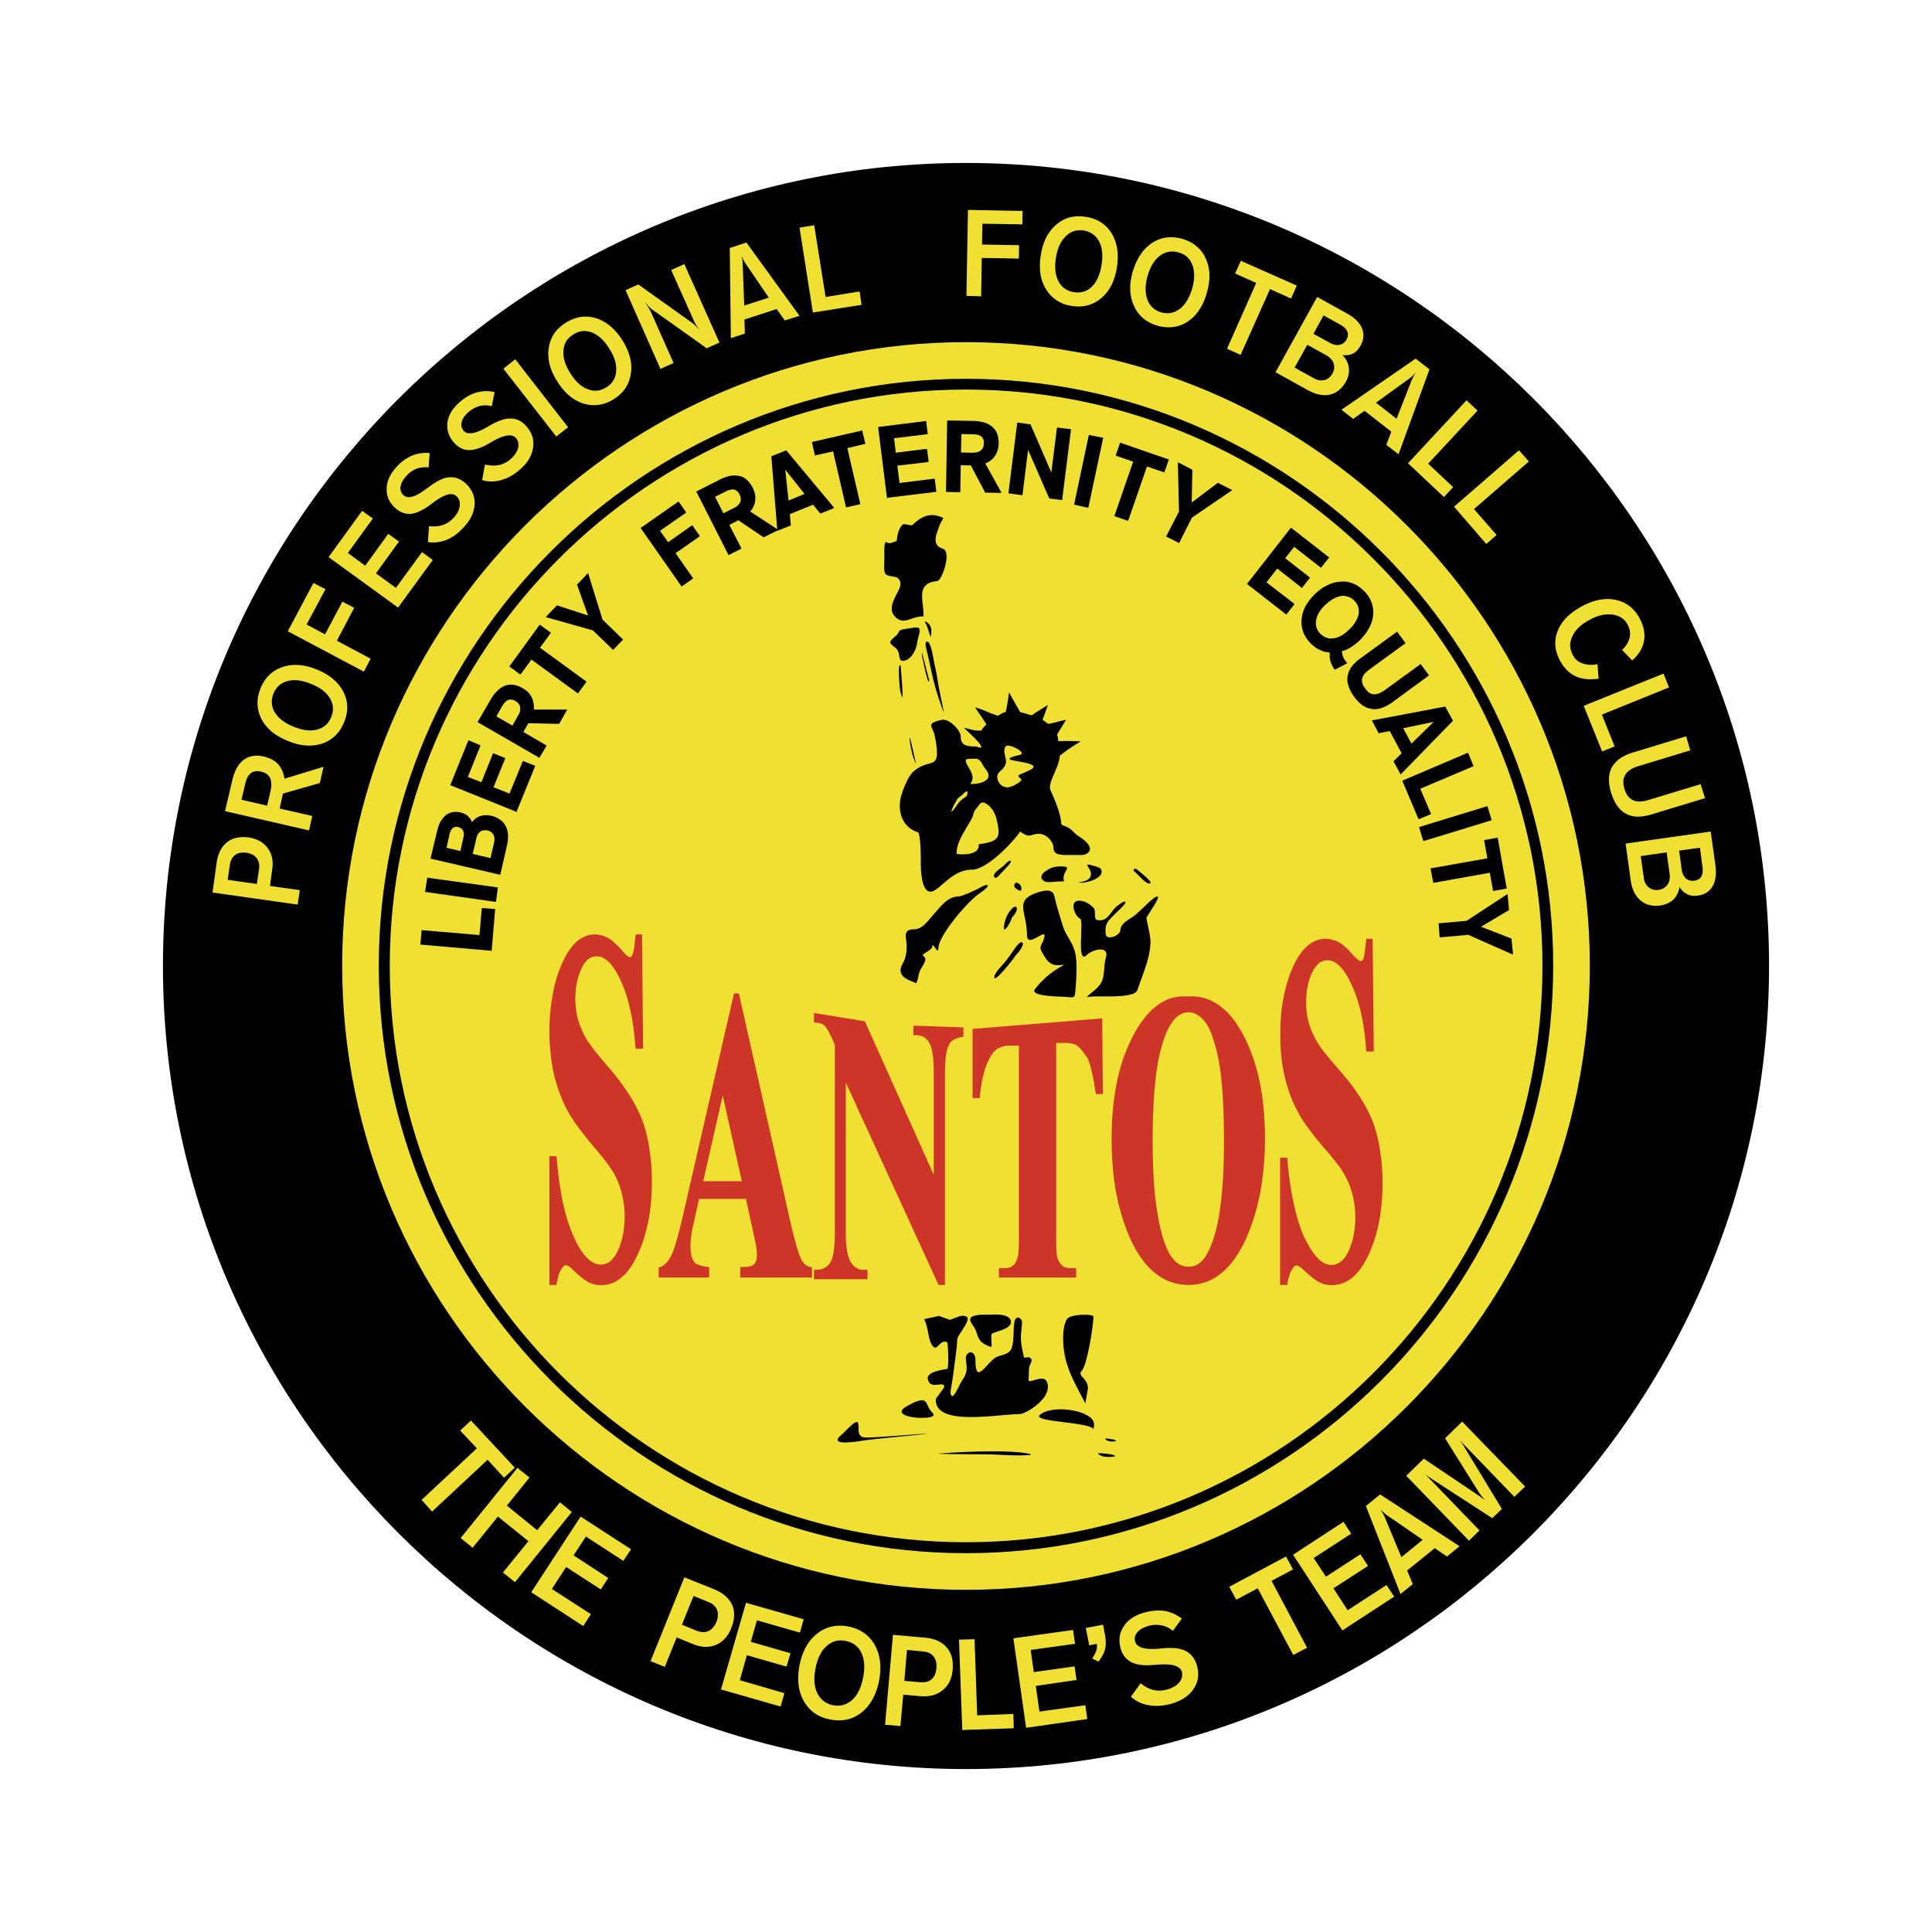 <svg xmlns="http://www.w3.org/2000/svg" width="2500" height="2500" viewBox="0 0 192.756 192.756"><g fill-rule="evenodd" clip-rule="evenodd"><path fill="#fff" d="M0 0h192.756v192.756H0V0z"/><path d="M96.378 16.258c44.12 0 80.12 36 80.12 80.098 0 44.143-36 80.143-80.12 80.143-44.12 0-80.121-36-80.121-80.143 0-44.098 36.001-80.098 80.121-80.098z"/><path d="M162.887 75.084l5.34-1.619.416 1.4-5.188 1.576c-.656.197-1.072.481-1.291.854-.24.372-.264.854-.088 1.422s.459.941.854 1.116c.395.197.92.175 1.555-.022l5.186-1.575.438 1.4-5.34 1.619c-1.027.307-1.859.307-2.539-.065-.678-.35-1.158-1.05-1.486-2.079-.307-1.029-.285-1.882.064-2.539.37-.678 1.049-1.16 2.079-1.488zM158.006 70.422l7.965-3.216.549 1.378-6.698 2.714 1.27 3.173-1.248.504-1.838-4.553zM159.494 67.709c-.877.131-1.643.065-2.299-.241-.656-.307-1.16-.832-1.553-1.554-.547-1.029-.613-2.035-.219-2.998.393-.985 1.225-1.795 2.451-2.451 1.182-.635 2.297-.832 3.348-.613 1.051.241 1.838.854 2.363 1.838.416.788.568 1.532.438 2.255-.131.722-.525 1.379-1.182 1.947l-1.006-1.05c.393-.372.635-.766.744-1.204.109-.459.043-.875-.176-1.291-.307-.591-.809-.919-1.51-1.029-.723-.087-1.467.066-2.254.503-.854.438-1.445.985-1.752 1.641-.307.635-.307 1.248.023 1.861.197.416.523.7.963.854.459.175.941.196 1.51.087l.111 1.445zM145.072 50.551l6.477-5.624.986 1.115-5.473 4.75 2.254 2.582-1.027.898-3.217-3.721zM140.477 46.218l5.841-6.281 1.096 1.028-4.924 5.297 2.494 2.341-.92.985-3.587-3.37zM123.23 27.288l.569-1.269 5.582 2.472-.57 1.291-2.1-.941-2.934 6.566-1.357-.613 2.912-6.565-2.102-.941zM96.421 29.52l.154-8.579 5.448.109-.021 1.335-3.982-.065-.045 2.079 3.699.065-.022 1.335-3.699-.065-.064 3.829-1.468-.043zM81.103 31.183l-1.335-8.47 1.465-.24 1.139 7.156 3.392-.547.196 1.335-4.857.766zM65.892 36.808l-3.479-7.857 1.27-.569L69 32.168c.131.087.262.219.415.35.132.131.263.285.416.46a6.065 6.065 0 0 1-.59-.941l-2.276-5.099 1.313-.591 3.501 7.834-1.269.569-5.318-3.786c-.153-.087-.284-.219-.438-.35a7.537 7.537 0 0 0-.416-.459c.131.196.263.372.372.547.109.175.175.306.219.394l2.276 5.121-1.313.591zM55.498 43.548l-5.275-6.762 1.182-.942 5.274 6.784-1.181.92zM48.1 47.903l.285-1.553c.525.109 1.006.131 1.422.043a2.59 2.59 0 0 0 1.138-.591c.394-.351.656-.723.744-1.116.088-.372.022-.722-.219-.985-.372-.438-1.16-.328-2.32.329-.219.131-.372.219-.481.284-.766.416-1.422.613-1.969.591-.548-.044-1.007-.285-1.423-.767-.525-.591-.723-1.269-.635-1.991.109-.745.525-1.422 1.204-2.014.547-.481 1.116-.81 1.685-.963a3.408 3.408 0 0 1 1.817-.044l-.285 1.401a2.495 2.495 0 0 0-1.204-.021 2.818 2.818 0 0 0-1.116.612c-.372.307-.591.635-.678.985a.915.915 0 0 0 .197.875c.372.438 1.16.307 2.342-.372.109-.065.197-.109.262-.153.832-.481 1.554-.723 2.123-.7.591.021 1.116.285 1.554.81.547.635.767 1.335.635 2.123-.109.788-.547 1.51-1.313 2.167-.591.525-1.226.875-1.882 1.05a3.442 3.442 0 0 1-1.883 0zM42.694 54.075l.11-1.576c.525.043 1.006.022 1.4-.131.394-.132.744-.372 1.072-.722.35-.394.547-.788.591-1.182.044-.416-.065-.722-.328-.963-.438-.394-1.182-.197-2.276.613-.175.131-.328.24-.438.328-.722.503-1.335.788-1.882.831-.547.022-1.051-.175-1.51-.591-.591-.525-.875-1.16-.854-1.904 0-.744.329-1.466.941-2.145a4.445 4.445 0 0 1 1.554-1.16 3.537 3.537 0 0 1 1.795-.263l-.109 1.423c-.416-.043-.832 0-1.204.131a2.59 2.59 0 0 0-1.029.744c-.329.35-.503.7-.569 1.05a.94.94 0 0 0 .307.854c.438.394 1.204.175 2.276-.657.109-.066.197-.131.263-.175.766-.591 1.444-.919 2.013-.963.591-.044 1.138.153 1.641.613.613.569.919 1.247.897 2.035-.022.788-.372 1.555-1.05 2.298-.525.591-1.095 1.029-1.729 1.291-.634.242-1.246.33-1.882.221zM39.718 60.618l-6.937-5.034 3.348-4.617 1.073.766-2.495 3.436 1.729 1.269 2.297-3.173 1.073.766-2.298 3.173 1.991 1.445 2.605-3.567 1.072.787-3.458 4.749zM36.304 67.008l-7.594-4.027 2.561-4.814 1.203.613-1.882 3.523 1.839.985 1.729-3.261 1.181.613-1.729 3.283 3.37 1.794-.678 1.291zM146.561 153.717l-6.26-6.479 1.75-1.707 5.209 3.502c.109.064.219.152.35.24.133.088.309.24.525.395l-.088-.109c-.305-.395-.502-.656-.547-.744l-3.326-5.318 1.707-1.664 6.281 6.479-1.072 1.029-5.428-5.625c.045.088.109.152.197.262.066.109.152.242.24.395l3.744 6.172-.963.92-6.041-3.918a.344.344 0 0 0-.088-.066 5.66 5.66 0 0 1-.57-.416l5.428 5.625-1.048 1.027zM133.932 162.666l-4.924-7.549 5.033-3.283.766 1.182-3.743 2.429 1.227 1.86 3.436-2.233.765 1.16-3.457 2.233 1.422 2.189 3.873-2.517.768 1.16-5.166 3.369zM123.34 159.604l-.699-1.292 5.666-3.019.701 1.289-2.145 1.139 3.545 6.675-1.379.721-3.545-6.652-2.144 1.139zM112.836 169.277l.963-1.336c.438.35.875.568 1.312.678.438.088.896.066 1.357-.064.547-.154.941-.395 1.203-.723s.328-.678.24-1.051c-.176-.568-.963-.809-2.363-.699-.262.021-.438.021-.59.043-.92.064-1.621-.043-2.123-.307-.504-.285-.854-.723-1.029-1.357-.219-.809-.131-1.531.307-2.188.416-.656 1.094-1.117 2.035-1.379.723-.197 1.4-.262 2.035-.176a4.076 4.076 0 0 1 1.729.768l-.896 1.225a2.312 2.312 0 0 0-1.139-.547 2.771 2.771 0 0 0-1.334.066c-.482.152-.854.35-1.072.633-.242.285-.307.592-.219.92.174.592.984.832 2.406.701.131-.023.242-.023.307-.023 1.029-.109 1.795-.021 2.342.264s.92.766 1.117 1.465c.238.832.131 1.598-.33 2.299-.459.701-1.203 1.182-2.211 1.488-.809.219-1.553.285-2.252.154-.701-.111-1.315-.395-1.795-.854zM108.676 164.156l-.348-1.73 1.729-.328.174.963c.109.568.131 1.051.023 1.467-.109.416-.33.832-.658 1.248l-.633-.307c.195-.285.328-.547.414-.789.066-.219.088-.438.045-.678l-.746.154zM102.375 172.385l-1.27-8.93 5.954-.832.197 1.379-4.422.613.307 2.211 4.07-.57.197 1.357-4.07.592.371 2.561 4.574-.635.197 1.377-6.105.877zM96.006 172.602l-.328-9.016 1.554-.043.262 7.594 3.611-.131.043 1.422-5.142.174zM71.933 168.555l2.494-8.645 5.756 1.641-.372 1.336-4.29-1.227-.612 2.145 3.961 1.138-.394 1.334-3.961-1.136-.7 2.494 4.442 1.291-.372 1.336-5.952-1.707zM53.002 158.859l4.924-7.55 5.034 3.261-.766 1.16-3.742-2.429-1.226 1.881 3.458 2.254-.744 1.138-3.458-2.232-1.423 2.189 3.896 2.516-.766 1.183-5.187-3.371zM45.956 153.453l5.667-7.004 1.205.965-2.255 2.801 3.02 2.451 2.276-2.779 1.182.963-5.669 7.002-1.203-.961 2.539-3.131-3.042-2.451-2.517 3.107-1.203-.963zM45.912 142.73l1.072-1.007 4.377 4.705-1.072 1.008-1.642-1.795-5.537 5.166-1.05-1.161 5.515-5.144-1.663-1.772zM170.676 82.962l.461 3.283c.131.897.043 1.619-.264 2.166-.307.525-.787.854-1.488.941-.416.066-.766.022-1.07-.153a1.584 1.584 0 0 1-.746-.723 2.208 2.208 0 0 1-.59 1.248c-.35.328-.766.525-1.291.613-.811.109-1.488-.043-2.014-.503-.525-.438-.854-1.116-.984-2.035l-.504-3.633 8.49-1.204zm-1.072 1.62l-2.078.284.262 1.904c.045.372.197.657.416.875.242.197.504.263.832.219s.568-.175.701-.416c.152-.24.174-.591.109-1.028l-.242-1.838zm-3.327.46l-2.582.372.307 2.145c.043.438.219.744.482.963.262.219.59.307.984.263.393-.066.699-.241.896-.526.197-.262.264-.612.219-1.05l-.306-2.167zM139.535 45.321l-1.225-.941.502-1.313-2.67-2.079-1.139.81-1.16-.919 7.398-5.1 1.379 1.072-3.085 8.47zm-.197-3.546l1.51-3.852c.045-.109.109-.219.154-.328.064-.131.152-.263.217-.394-.107.109-.195.219-.283.306-.088.088-.197.153-.264.219l-3.391 2.451 2.057 1.598zM131.416 29.629l2.889 1.598c.809.438 1.334.941 1.574 1.51.242.569.197 1.16-.152 1.773-.197.35-.438.613-.744.766-.328.153-.656.197-1.051.153.352.35.57.744.635 1.226.066.459-.021.941-.262 1.378-.416.745-.941 1.182-1.619 1.335-.658.153-1.4 0-2.232-.46l-3.195-1.772 4.157-7.507zm.635 1.838l-1.008 1.839 1.686.919c.328.175.635.241.92.175a.938.938 0 0 0 .678-.503c.176-.307.197-.569.088-.832-.088-.24-.352-.481-.744-.7l-1.62-.898zm-1.619 2.933l-1.271 2.276 1.904 1.05c.373.219.723.263 1.074.197.328-.087.59-.306.787-.634.197-.372.24-.701.131-1.029s-.35-.591-.723-.81l-1.902-1.05zM120.408 29.213c-.373 1.313-1.008 2.276-1.904 2.867-.898.591-1.904.722-3.021.416-1.115-.328-1.902-.985-2.34-1.969-.461-.985-.504-2.123-.133-3.415.395-1.313 1.029-2.276 1.928-2.867.896-.591 1.902-.723 3.02-.416 1.115.329 1.902.985 2.342 1.97.458.985.479 2.123.108 3.414zm-4.553 1.948c.701.197 1.312.066 1.861-.35.547-.416.939-1.094 1.225-2.014.262-.919.262-1.707.021-2.363-.24-.635-.699-1.072-1.379-1.247-.678-.197-1.312-.088-1.859.328-.549.416-.963 1.094-1.227 2.013-.262.919-.262 1.707-.021 2.364.241.635.7 1.072 1.379 1.269zM111.436 26.675c-.219 1.356-.723 2.363-1.555 3.063s-1.816.963-2.955.788c-1.139-.176-1.99-.745-2.561-1.664-.568-.919-.744-2.035-.525-3.392.197-1.335.723-2.363 1.555-3.064.809-.7 1.795-.963 2.955-.766 1.137.175 1.99.722 2.561 1.642.546.92.743 2.057.525 3.393zm-4.29 2.473c.699.109 1.289-.066 1.793-.547.482-.482.811-1.204.963-2.167.154-.941.066-1.729-.24-2.342-.328-.613-.832-.963-1.531-1.094-.701-.109-1.314.088-1.795.569-.504.481-.832 1.204-.984 2.145-.154.963-.066 1.751.262 2.363.327.613.831.964 1.532 1.073zM62.106 33.962c.722 1.16 1.007 2.276.832 3.327-.153 1.072-.722 1.925-1.707 2.539-.985.613-1.992.744-3.02.438-1.029-.328-1.904-1.072-2.626-2.232-.722-1.138-1.007-2.254-.831-3.326.152-1.072.722-1.904 1.707-2.517.985-.613 1.992-.766 3.02-.438s1.903 1.072 2.625 2.209zm-1.619 4.684c.613-.372.941-.919.985-1.598.066-.7-.153-1.444-.678-2.254-.504-.832-1.095-1.357-1.729-1.62-.635-.24-1.269-.196-1.86.197-.613.372-.941.897-.985 1.598-.065.678.153 1.444.679 2.254.503.832 1.072 1.357 1.729 1.598.633.262 1.268.197 1.859-.175zM31.599 66.79c1.27.525 2.145 1.248 2.648 2.211.504.963.525 1.969.088 3.042-.438 1.072-1.16 1.794-2.188 2.145-1.029.328-2.167.262-3.415-.263-1.27-.503-2.145-1.226-2.648-2.188-.481-.963-.525-1.992-.087-3.064.438-1.073 1.159-1.773 2.188-2.123 1.028-.351 2.167-.263 3.414.24zm1.444 4.749c.284-.678.219-1.291-.131-1.882s-.985-1.072-1.882-1.423c-.897-.372-1.685-.459-2.342-.284-.656.175-1.138.591-1.4 1.248-.263.656-.219 1.291.131 1.882.373.591.985 1.072 1.882 1.422.897.372 1.685.459 2.342.284.678-.175 1.138-.591 1.4-1.247zM30.833 82.853l-8.381-1.926.7-2.977c.22-1.006.613-1.729 1.139-2.122.547-.417 1.226-.526 2.035-.351.613.153 1.072.394 1.422.766.328.372.547.854.635 1.445l3.896-1.182-.372 1.62-3.677 1.051-.33 1.488 3.261.744-.328 1.444zm-4.18-2.473l.35-1.511c.109-.524.088-.94-.065-1.269-.175-.307-.459-.525-.897-.613-.416-.109-.744-.043-1.006.153s-.459.547-.569 1.072l-.372 1.576 2.559.592zM29.695 90.25l-8.492-1.204.416-2.998c.132-.897.481-1.576 1.029-2.014.547-.438 1.27-.591 2.167-.481.831.132 1.466.481 1.882 1.051.438.569.591 1.291.459 2.145l-.218 1.642 2.976.416-.219 1.443zm-4.07-2.057l.219-1.466c.065-.46-.022-.832-.241-1.116-.219-.285-.547-.46-1.007-.525-.459-.066-.853 0-1.138.219s-.459.547-.525.985l-.218 1.488 2.91.415zM64.908 165.73l3.37-8.359 2.955 1.182c.897.371 1.51.896 1.816 1.576.285.656.263 1.443-.088 2.297-.328.832-.832 1.379-1.532 1.686-.7.285-1.466.264-2.298-.088l-1.619-.656-1.182 2.934-1.422-.572zm3.129-3.632l1.444.592c.438.174.854.197 1.182.043.35-.152.612-.459.81-.896.175-.459.197-.875.065-1.227-.153-.35-.438-.611-.875-.787l-1.466-.592-1.16 2.867zM87.711 167.68c-.284 1.4-.854 2.451-1.751 3.172-.896.701-1.925.941-3.129.701-1.183-.219-2.058-.832-2.626-1.816-.569-1.008-.7-2.189-.438-3.59.284-1.4.853-2.451 1.75-3.15.897-.723 1.926-.941 3.13-.723 1.181.24 2.057.854 2.626 1.838.548.984.701 2.189.438 3.568zm-4.595 2.451c.744.131 1.356-.045 1.904-.527.525-.48.897-1.225 1.094-2.23.197-.986.132-1.816-.175-2.475-.307-.635-.832-1.049-1.576-1.182-.722-.152-1.357.023-1.904.525-.547.482-.898 1.227-1.095 2.211-.196 1.006-.131 1.816.176 2.473.329.656.854 1.051 1.576 1.205zM88.303 172.078l.788-8.973 3.173.283c.963.088 1.685.395 2.167.963.503.547.701 1.314.613 2.232-.066.875-.395 1.576-.985 2.035-.569.482-1.313.68-2.21.613l-1.729-.152-.285 3.129-1.532-.13zm1.925-4.377l1.554.131c.481.043.875-.045 1.16-.285.285-.262.438-.613.481-1.094.044-.504-.043-.896-.284-1.182-.219-.307-.591-.459-1.051-.504l-1.598-.152-.262 3.086zM145.619 154.264l-1.248 1.029-1.225-.832-2.758 2.23.568 1.357-1.225.986-3.459-8.777 1.422-1.16 7.925 5.167zm-3.678-.635l-3.588-2.473c-.088-.066-.197-.131-.285-.242a4.12 4.12 0 0 1-.35-.305c.088.131.174.262.24.371s.109.219.176.328l1.684 4.049 2.123-1.728zM79.768 31.511l-1.467.459-.81-1.138-3.217 1.05.043 1.4-1.4.46-.109-8.995 1.664-.547 5.296 7.311zm-3.064-1.816l-2.342-3.436c-.065-.087-.109-.197-.175-.306l-.197-.394c.022.153.066.285.087.416 0 .109.022.24.022.35l.153 4.158 2.452-.788z" fill="#f1e034"/><path d="M96.378 34.137c34.272 0 62.239 27.969 62.239 62.218 0 34.295-27.967 62.262-62.239 62.262-34.271 0-62.24-27.967-62.24-62.262 0-34.249 27.968-62.218 62.24-62.218z" fill="#f1e034"/><path d="M96.378 37.792c32.259 0 58.585 26.327 58.585 58.563 0 32.281-26.326 58.607-58.585 58.607-32.258 0-58.586-26.326-58.586-58.607 0-32.235 26.328-58.563 58.586-58.563z"/><path d="M96.378 38.865c31.667 0 57.513 25.846 57.513 57.491 0 31.689-25.846 57.514-57.513 57.514-31.667 0-57.492-25.824-57.492-57.514 0-31.646 25.824-57.491 57.492-57.491z" fill="#f1e034"/><path d="M150.412 89.2l.022.219.109 1.313.021.087-.085.022-2.715 1.619 2.976 1.16.067.022v.088l.131 1.291v.219l-.198-.088-4.246-1.882-2.713.241-.133.022-.021-.131-.088-1.16-.021-.132h.13l2.67-.24 3.918-2.561.176-.109zM148.07 83.816l.131-.022 1.094-.197.131-.022.023.132.854 4.814.021.132-.131.022-1.095.197-.131.021-.022-.131-.306-1.685-5.516.985-.131.021-.021-.13-.219-1.182-.022-.132.131-.022 5.537-.985-.306-1.685-.022-.131zM141.592 82.525l.109-.044 6.565-2.013.132-.022.043.109.35 1.16.045.11-.131.044-6.566 2.012-.131.023-.043-.11-.352-1.16-.021-.109zM139.906 77.885l.11-.044 6.326-2.691.107-.044.067.109.459 1.117.045.109-.11.044-5.209 2.21 1.029 2.408.043.13-.13.044-.985.416-.109.044-.067-.11-1.531-3.632-.045-.11zM135.684 65.717l3.609-2.626.109-.066.066.109.701.941.064.109-.109.066-3.523 2.561c-.197.153-.35.306-.48.438a1.456 1.456 0 0 0-.219.459c-.023.153-.023.306.021.459.043.175.152.35.285.525.131.175.262.328.393.416.154.088.285.153.438.153.154.022.328 0 .504-.065a2.89 2.89 0 0 0 .568-.307l3.523-2.561.111-.087.064.109.701.941.064.109-.109.066-3.588 2.626a4.042 4.042 0 0 1-1.051.547c-.35.11-.678.153-.986.088a2.11 2.11 0 0 1-.918-.372c-.307-.219-.568-.504-.832-.854a4.041 4.041 0 0 1-.547-1.051c-.109-.35-.152-.678-.088-.984.045-.328.176-.635.395-.941.199-.282.484-.545.834-.808zM124.412 58.254l.088-.109 4.225-5.405.086-.088.087.066 3.612 2.823.109.065-.088.11-.656.831-.088.11-.088-.087-2.582-2.014-.896 1.138 2.384 1.86.088.088-.066.087-.656.832-.065.109-.111-.087-2.363-1.86-1.071 1.379 2.692 2.079.086.087-.065.109-.656.832-.088.109-.109-.087-3.7-2.889-.109-.088zM117.52 46.13l.197.088 1.179.613.067.044v.065l-.067 3.195 2.561-1.926.066-.043.065.043 1.162.591.195.088-.174.131-3.851 2.627-1.227 2.429-.064.109-.109-.065-1.051-.526-.133-.066.066-.109 1.227-2.385-.109-4.683v-.22zM111.303 45.452l.045-.11.371-1.072.021-.109.133.044 4.617 1.597.131.022-.043.132-.373 1.05-.043.131-.109-.044-1.619-.547-1.838 5.296-.045.132-.11-.044-1.138-.394-.131-.044.045-.109 1.838-5.318-1.619-.569-.133-.044zM107.168 50.354l.021-.131 1.422-6.719.045-.131.108.044 1.183.24.131.022-.043.132-1.424 6.718-.021.132-.131-.022-1.16-.263-.131-.022zM100.623 49.238v-.131l.854-6.828v-.11h.13l1.118.154h.087l.022.065 2.057 4.749.548-4.355.022-.131.109.021 1.16.132.108.022v.132l-.854 6.805v.132l-.13-.022-1.094-.131h-.067l-.043-.088-2.078-4.771-.549 4.399-.021.131-.109-.022-1.137-.153h-.133zM88.477 49.676v-.132l-.853-6.828v-.109l.109-.022 4.553-.569h.131v.131l.131 1.051.022.109-.131.023-3.239.393.175 1.444 2.976-.372h.132l.021.11.132 1.051v.13l-.11.022-2.998.35.219 1.73 3.37-.417.132-.021.022.131.13 1.051.022.131-.131.022-4.683.569-.132.022zM81.321 45.452l-.044-.131-.24-1.095-.022-.131.11-.022 4.77-1.094.131-.044.022.131.263 1.095.022.131-.131.022-1.664.394 1.27 5.471.021.11-.131.044-1.16.262-.131.022-.022-.11-1.269-5.471-1.663.372-.132.044zM67.993 58.517l-.065-.109-3.939-5.624-.088-.11.109-.066 3.568-2.494.109-.088.087.109.613.876.066.109-.088.088-2.516 1.75.81 1.138 2.298-1.619.109-.065.087.109.613.875.066.088-.11.087-2.32 1.62 1.685 2.407.088.11-.109.065-.963.679-.11.065zM54.447 61.559l.153-.153.919-.963.044-.044.087.022 3.02.985-1.072-2.998-.044-.088.066-.044.897-.941.153-.153.066.197 1.379 4.443 1.969 1.904.088.087-.088.088-.831.853-.087.088-.088-.088-1.926-1.86-4.508-1.269-.197-.066zM51.93 67.293l-.109-.065-.898-.657-.109-.088.087-.109 2.867-3.939.065-.11.11.066.919.656.088.088-.066.11-1.007 1.378 4.531 3.305.109.087-.065.088-.701.963-.087.109-.11-.066-4.53-3.304-1.006 1.379-.088.109zM51.536 81.015l-.131-.066-6.347-2.56-.131-.044.043-.132 1.708-4.223.065-.132.11.044.984.416.11.044-.044.109-1.225 3.042 1.356.526 1.116-2.78.044-.109.132.043.963.394.13.044-.043.11-1.138 2.801 1.597.635 1.291-3.152.044-.109.11.043.985.394.131.044-.043.131-1.773 4.355-.044.132zM49.479 89.988l-.131-.023-6.806-.962h-.132l.022-.131.175-1.182.022-.132.109.023 6.806.94.132.022-.022.132-.153 1.181-.022.132zM49.042 94.868l-.132-.022-6.828-.591h-.132v-.131l.11-1.204v-.131l.131.022 5.646.481.219-2.56.022-.132h.131l1.073.088.132.022-.023.131-.328 3.895-.021.132zM139.732 77.272l-.066-.153-.59-1.073-.045-.087.066-.066.744-.744-1.184-2.21-1.006.197-.109.022-.043-.087-.549-1.051-.086-.153.174-.021 7.07-1.335.088-.022.043.087.678 1.247.045.088-.066.066-5.033 5.165-.131.13zm1.094-3.085l2.211-2.167-3.043.635.832 1.532z"/><path d="M136.951 93.664v.176l.111 10.898.021.174h-.766l-.023-.174a23.666 23.666 0 0 0-.502-3.654c-.24-1.096-.57-2.059-.963-2.867-.373-.832-.768-1.424-1.182-1.839-.395-.372-.789-.569-1.205-.569-.305 0-.59.109-.854.285a3.01 3.01 0 0 0-.678.941c-.197.414-.35.875-.438 1.355a7.507 7.507 0 0 0-.152 1.598c0 .352.021.68.043 1.008.043.307.088.59.176.875.086.371.217.744.371 1.094.152.373.35.744.57 1.094.152.264.414.635.787 1.096a69.19 69.19 0 0 0 1.443 1.707 21.031 21.031 0 0 1 2.08 2.758c.568.918 1.006 1.793 1.291 2.625.283.854.504 1.752.635 2.736.152.963.219 1.969.219 3.062 0 1.379-.109 2.672-.35 3.854a14.134 14.134 0 0 1-1.029 3.281c-.482 1.008-1.006 1.773-1.619 2.277-.613.502-1.291.766-2.035.766-.242 0-.461-.021-.68-.066a2.844 2.844 0 0 1-.656-.262 3.633 3.633 0 0 1-.699-.482 16.939 16.939 0 0 1-.832-.723 1.71 1.71 0 0 0-.416-.328c-.109-.064-.197-.109-.285-.109-.043 0-.109.021-.176.088-.086.066-.152.176-.238.307-.111.154-.197.35-.264.568a5.885 5.885 0 0 0-.219.854l-.021.133h-.701v-12.693h.723v.152c.152 1.752.371 3.262.678 4.574.285 1.312.635 2.43 1.072 3.326s.875 1.555 1.314 1.992c.438.438.896.656 1.334.656.35 0 .678-.131.941-.35.307-.219.547-.57.766-1.029.219-.48.395-1.006.504-1.553.109-.57.174-1.16.174-1.795 0-.395-.021-.766-.064-1.139-.045-.371-.109-.723-.197-1.072s-.197-.701-.328-1.051a7.937 7.937 0 0 0-.459-.963 7.68 7.68 0 0 0-.744-1.117 23.491 23.491 0 0 0-1.139-1.398 27.499 27.499 0 0 1-1.664-2.059c-.459-.611-.852-1.182-1.115-1.707a12.824 12.824 0 0 1-.766-1.662 15.208 15.208 0 0 1-.549-1.84 14.381 14.381 0 0 1-.35-2.033 18.343 18.343 0 0 1-.109-2.211c0-1.291.088-2.518.307-3.633.219-1.139.525-2.168.941-3.086.416-.941.898-1.642 1.445-2.124.547-.481 1.158-.722 1.814-.722.264 0 .504.022.723.11.242.066.482.153.701.284a4.6 4.6 0 0 1 .59.459c.197.175.416.394.637.657.24.263.414.438.59.569.131.109.219.153.262.153.045 0 .088-.022.131-.044.066-.043.111-.131.154-.219v-.021c.043-.11.088-.307.131-.613.045-.307.088-.701.131-1.182l.023-.153h.634zM110.035 109.158h-.701l-.021-.109c-.111-.766-.219-1.422-.35-1.969-.133-.547-.242-.984-.373-1.312s-.307-.482-.482-.746a3.04 3.04 0 0 0-.611-.678 1.134 1.134 0 0 0-.461-.197 2.846 2.846 0 0 0-.787-.088h-.875v19.062c0 .613 0 1.139.021 1.51.021.395.045.656.088.811.043.152.088.283.174.416.066.131.154.24.264.35s.219.197.35.24c.133.045.285.066.461.066h.635v.941H99.66v-.941h.635c.176 0 .328-.021.482-.066.131-.064.262-.152.371-.262.088-.066.154-.176.219-.307a2.18 2.18 0 0 0 .176-.504c.043-.131.064-.395.086-.766.023-.371.023-.875.023-1.488v-18.799h-.854a2.66 2.66 0 0 0-1.139.24c-.307.154-.568.416-.766.744-.307.48-.547 1.051-.723 1.752-.197.678-.328 1.465-.414 2.385v.109h-.723v-6.895l12.934-1.051.068 7.552zM86.289 101.893l6.872 15.32v-9.98c0-.766-.021-1.379-.087-1.881-.066-.504-.153-.875-.262-1.117-.154-.328-.351-.59-.613-.744-.241-.152-.547-.219-.897-.219l-.175.021v-.963l4.99.176v.918l-.109.023a3.898 3.898 0 0 0-.722.219 1.538 1.538 0 0 0-.394.262 1.091 1.091 0 0 0-.241.395 2.106 2.106 0 0 0-.197.59c-.066.242-.109.57-.131.986a27.78 27.78 0 0 0-.044 1.51V128.2h-.656l-.022-.088L84.385 108v15.143c0 .723.066 1.312.153 1.795.087.461.219.811.394 1.051s.35.416.547.525c.175.109.372.174.569.174h.503v.941h-5.339v-.941h.175c.35 0 .656-.064.897-.195.24-.133.438-.328.569-.57.153-.262.263-.635.328-1.094s.11-1.029.11-1.686v-18.908l-.285-.656c-.153-.307-.285-.592-.416-.811a3.105 3.105 0 0 0-.35-.459.925.925 0 0 0-.351-.197 1.912 1.912 0 0 0-.525-.088l-.153-.021v-.941l5.078.831zM64.054 93.227v.175l.109 11.051v.176h-.744l-.022-.176c-.109-1.379-.263-2.625-.525-3.721-.241-1.094-.547-2.057-.941-2.889-.372-.832-.788-1.443-1.182-1.86-.394-.372-.81-.569-1.204-.569-.329 0-.613.087-.854.285-.263.219-.481.525-.679.941-.197.438-.35.898-.459 1.379a9.527 9.527 0 0 0-.153 1.619c0 .35.021.701.065 1.006.043.33.087.613.153.898.11.371.219.744.394 1.115.153.373.329.744.547 1.096.175.262.438.635.81 1.115.372.459.854 1.051 1.444 1.729.832.963 1.51 1.904 2.079 2.803.569.918.985 1.793 1.291 2.646.285.854.504 1.773.635 2.758.153.986.219 2.014.219 3.107 0 1.4-.11 2.691-.35 3.896-.241 1.203-.569 2.318-1.051 3.326-.459 1.029-1.007 1.795-1.598 2.297-.612.525-1.291.789-2.035.789a3.53 3.53 0 0 1-.7-.066 3.91 3.91 0 0 1-.657-.262 4.907 4.907 0 0 1-.678-.482c-.263-.197-.525-.459-.832-.744-.152-.152-.306-.262-.416-.35a.653.653 0 0 0-.284-.088c-.065 0-.109.021-.175.088a1.308 1.308 0 0 0-.263.307c-.088.152-.175.35-.263.59a13.71 13.71 0 0 0-.197.854l-.022.133h-.701v-12.848h.701l.022.154c.153 1.771.372 3.305.657 4.639.306 1.312.656 2.43 1.094 3.35.416.918.854 1.598 1.313 2.035.438.438.875.635 1.335.635.35 0 .656-.109.94-.328.285-.242.548-.592.767-1.051a7.039 7.039 0 0 0 .503-1.576 9.679 9.679 0 0 0 .109-2.955 8.588 8.588 0 0 0-.197-1.094 8.541 8.541 0 0 0-.328-1.072 10.09 10.09 0 0 0-.459-.984c-.175-.307-.438-.68-.744-1.117-.329-.416-.701-.896-1.16-1.422a42.218 42.218 0 0 1-1.641-2.057c-.481-.635-.854-1.227-1.138-1.752s-.525-1.094-.744-1.662a17.07 17.07 0 0 1-.569-1.883 14.753 14.753 0 0 1-.329-2.035 18.772 18.772 0 0 1-.131-2.254c0-1.314.11-2.539.329-3.678.197-1.137.503-2.188.941-3.129.416-.941.898-1.663 1.422-2.145.569-.482 1.182-.744 1.838-.744.241 0 .481.043.722.109s.46.175.701.306c.175.109.372.263.569.46.197.175.416.394.657.656.219.263.416.459.568.591.132.11.241.153.285.153s.088-.021.131-.043c.044-.066.088-.131.132-.241.043-.109.109-.328.153-.613.043-.328.088-.722.131-1.203l.022-.175h.637v.001z" fill="#cd3529"/><path d="M132.662 65.104l-.459-.066a2.474 2.474 0 0 1-.525-.197 1.832 1.832 0 0 1-.48-.284 3.597 3.597 0 0 1-.459-.394c-.33-.35-.57-.722-.723-1.116a3.097 3.097 0 0 1-.154-1.27 3.65 3.65 0 0 1 .395-1.312c.24-.416.547-.81.941-1.204.393-.372.809-.678 1.246-.875a3.094 3.094 0 0 1 1.314-.35c.438-.043.875.022 1.27.197.393.153.744.416 1.094.766.328.328.568.7.721 1.116.133.394.197.81.154 1.27a3.192 3.192 0 0 1-.416 1.291c-.219.416-.525.81-.918 1.204a3.752 3.752 0 0 1-.461.394c-.152.131-.305.219-.459.328-.152.088-.307.153-.459.241-.133.043-.264.087-.416.131.021.087.021.153.043.219.021.109.045.219.088.307.021.109.088.197.131.284.045.087.109.175.197.263l.088.132-.131.065-1.008.525-.109.044-.064-.087c-.088-.109-.154-.241-.221-.372a2.578 2.578 0 0 1-.152-.416 1.472 1.472 0 0 1-.066-.459c-.002-.112-.002-.243-.002-.375zm-.941-1.882c.197.175.395.329.613.395.219.087.439.109.701.065.262-.022.525-.109.787-.263.264-.153.525-.35.789-.613a3.38 3.38 0 0 0 .635-.788c.152-.241.262-.504.307-.766.043-.241.021-.482-.045-.701s-.197-.416-.371-.612c-.197-.197-.395-.328-.613-.394-.219-.087-.461-.109-.701-.087a2.272 2.272 0 0 0-.787.284c-.262.131-.525.351-.789.591a3.54 3.54 0 0 0-.656.788 2.36 2.36 0 0 0-.283.766c-.045.262-.021.503.043.722.065.22.196.416.37.613zM94.386 49.063v-.109l.11-6.872.021-.131h.11l2.429.043c.416 0 .787.066 1.115.153s.592.241.811.416c.219.197.395.438.504.7.109.285.152.591.152.941 0 .263-.043.503-.109.722a1.78 1.78 0 0 1-.285.591 1.51 1.51 0 0 1-.459.459 1.719 1.719 0 0 1-.482.263l1.512 2.736.109.197h-.24l-1.314-.022h-.088l-.021-.065-1.401-2.648-1.006-.022-.044 2.561v.131h-.131l-1.16-.022-.133-.022zm1.489-3.917l1.117.021c.196 0 .372-.021.502-.065a.748.748 0 0 0 .373-.175.73.73 0 0 0 .219-.285c.043-.109.064-.241.064-.416a.776.776 0 0 0-.043-.394.854.854 0 0 0-.197-.285 1.148 1.148 0 0 0-.328-.153 1.96 1.96 0 0 0-.525-.065l-1.138-.022-.044 1.839zM76.966 45.627l-.022-.11.088-.022 1.312-.525.088-.043.065.066 4.618 5.537.109.153-.153.066-1.138.459-.088.022-.065-.066-.656-.81-2.32.941.087 1.028.021.088-.087.043-1.27.503-.589-7.33zm3.305 3.655l-1.926-2.429.328 3.085 1.598-.656z"/><path d="M77.667 52.871l-1.401.701-.066.043-.066-.043-2.473-1.664-.897.46 1.16 2.254.044.109-.11.066-1.05.525-.109.066-.065-.109-3.108-6.128-.065-.109.131-.066 2.167-1.094a3.963 3.963 0 0 1 1.051-.395c.328-.065.635-.065.919 0 .285.044.547.175.766.372.22.197.416.438.591.767.11.219.175.438.241.656.044.241.044.46.022.656a1.661 1.661 0 0 1-.197.635 1.53 1.53 0 0 1-.307.46l2.822 1.838zm-5.494-1.663l1.007-.503c.175-.088.328-.175.438-.285a1.57 1.57 0 0 0 .241-.328.644.644 0 0 0 .044-.35.836.836 0 0 0-.131-.416.909.909 0 0 0-.241-.328c-.087-.066-.175-.131-.285-.153s-.241-.022-.372.022a1.606 1.606 0 0 0-.481.175l-1.051.524.831 1.642zM53.812 75.609l-.109-.066-5.953-3.436-.11-.065.066-.109 1.226-2.101c.219-.372.438-.678.678-.897.241-.24.504-.416.766-.525.285-.088.547-.131.854-.088.285.044.591.153.897.329.219.131.416.263.569.416.153.175.285.35.372.547.087.197.153.394.175.635.022.175.044.35.022.547h3.327l-.109.197-.657 1.16-.043.066h-.088l-2.976-.066-.503.875 2.211 1.291.108.066-.065.109-.593 1.006-.065.109zm-2.691-3.217l.546-.963c.11-.175.175-.328.219-.481a1.177 1.177 0 0 0 0-.394.745.745 0 0 0-.131-.329 1.417 1.417 0 0 0-.329-.284c-.131-.065-.263-.131-.372-.131-.131-.021-.241-.021-.329.022-.109.044-.219.109-.328.219s-.197.241-.306.416l-.569 1.007 1.599.918zM42.957 85.676l.022-.131.612-2.561c.088-.372.197-.701.329-.963.153-.262.329-.481.525-.657.197-.175.438-.284.678-.328.263-.065.525-.044.832.022.153.044.306.087.459.175a.878.878 0 0 1 .351.285c.109.109.197.219.263.372.021.044.043.088.043.153.066-.088.131-.153.197-.219.153-.153.306-.263.503-.351.197-.065.394-.131.591-.131.197-.022.394 0 .612.043.351.066.635.197.876.373.263.153.438.372.591.634.131.263.219.547.24.853.022.329 0 .679-.087 1.051l-.657 2.867-.043.109-.109-.022-6.697-1.554-.131-.02zm1.597-1.094l1.379.328.306-1.378c.044-.131.044-.263.044-.372a1.632 1.632 0 0 0-.088-.307c-.065-.088-.131-.153-.197-.219a.932.932 0 0 0-.263-.109.57.57 0 0 0-.328-.022.42.42 0 0 0-.219.11c-.087.043-.131.131-.196.24-.066.109-.11.263-.153.416l-.285 1.313zm2.605.613l1.773.416.372-1.576c.022-.153.044-.284.022-.416a.666.666 0 0 0-.109-.35.656.656 0 0 0-.219-.263 1.747 1.747 0 0 0-.351-.153c-.153-.021-.284-.021-.394-.021a1.002 1.002 0 0 0-.328.131 1.072 1.072 0 0 0-.394.657l-.372 1.575z"/><path d="M74.427 119.619h-4.683l-.569 2.561c-.109.438-.175.854-.219 1.203a8.527 8.527 0 0 0-.066.986c0 .744.131 1.27.438 1.598v.021c.066.088.219.152.416.219.219.088.503.152.854.197l.153.021v1.029h-5.034v-1.008l.109-.021c.219-.066.438-.197.613-.395.197-.195.373-.438.525-.766.175-.328.35-.83.547-1.51.197-.701.416-1.555.656-2.605L73.2 99.243l.044-.131h.459l.044.131 5.077 22.52c.241 1.072.459 1.926.657 2.605.197.656.372 1.115.525 1.4.109.176.241.328.372.438.153.109.306.176.503.197l.131.021v1.029h-7.156v-1.051h.459c.241 0 .46-.021.613-.088.175-.066.306-.152.394-.285.065-.086.109-.219.153-.35.022-.152.043-.307.043-.504 0-.131 0-.24-.021-.371 0-.109-.022-.24-.044-.371 0-.045-.022-.197-.087-.461-.044-.285-.132-.613-.219-1.051l-.72-3.302zm-.415-1.771l-1.904-8.557-1.948 8.557h3.852zM118.459 99.42c1.16-.088 2.211.197 3.152.875.941.635 1.75 1.664 2.473 3.043.701 1.355 1.248 2.91 1.598 4.617s.525 3.59.525 5.625c0 1.75-.131 3.391-.395 4.945a21.729 21.729 0 0 1-1.182 4.311c-.699 1.773-1.553 3.109-2.561 4.006-1.006.896-2.166 1.357-3.479 1.357-1.314 0-2.475-.438-3.48-1.293-1.006-.852-1.859-2.121-2.561-3.828-.547-1.336-.963-2.803-1.248-4.379-.262-1.574-.393-3.281-.393-5.098 0-2.035.174-3.918.525-5.625.35-1.729.896-3.26 1.619-4.639.721-1.379 1.531-2.387 2.428-3.043.901-.655 1.885-.962 2.979-.874zm.133 1.576c-.592 0-1.117.307-1.576.896-.482.635-.877 1.576-1.205 2.846-.283 1.049-.48 2.32-.611 3.83s-.197 3.26-.197 5.209c0 2.361.088 4.398.307 6.105.219 1.729.525 3.15.941 4.268.283.766.633 1.334 1.027 1.707.373.35.811.525 1.291.525.307 0 .613-.066.877-.219.283-.154.525-.395.766-.701.283-.438.547-.984.787-1.664.24-.678.438-1.488.613-2.451.152-.939.283-2.012.371-3.26.088-1.225.133-2.605.133-4.137 0-1.816-.045-3.391-.133-4.75-.088-1.355-.219-2.494-.395-3.391a16.606 16.606 0 0 0-.59-2.275c-.197-.635-.438-1.117-.699-1.488-.264-.352-.527-.613-.832-.789a1.601 1.601 0 0 0-.875-.261z" fill="#cd3529"/><path d="M92.132 61.494c-1.292 0-1.926.941-2.823.044-1.006-1.007.525-2.495.525-3.239 0-1.094-1.138-.569-1.51-1.072-.175-.219-.087-1.094-.087-1.707 0-.394-.065-1.182.131-1.444.547.284.678-.044 1.094-.088.021-.021.044-1.247.657-1.685.087-.066.81.175.897.087.744-.7 1.708-1.423 3.108-.7-.372.59-.416.81-.657 1.488-.197.547-.263 1.313.569 1.554.963.241-.043 3.195-.525 3.239-2.298.218-1.269 2.122-1.379 3.523zM92.198 131.611c.481.877.351 2.037.854 2.672.482.611.679-.701 1.445-.373.087.045.196 2.67 0 2.67-2.123.307-2.036.854-1.86 1.227.35.766 1.422 0 1.575.48.065.197-.854 1.139-.854 1.379 0 2.67 6.171 1.422 8.294 1.422.592 0 1.969-.854 2.582-1.771.482-.723.307-1.357.152-1.576-.438-.59-1.838.416-1.771-.109.066-.395 0-.809.066-1.203.043-.264.262-.504.24-.766 0-.133-.154-.197-.264-.242-.131-.043-.459.109-.502-.021l-.197-.941c-.219-1.072-.023-1.816 0-2.318.021-.285.043-.439-.24-.635-.242-.154-.482.043-.527.502-.107.701 0 1.861-.283 2.561-.307.656-1.139.592-1.555.854-.984.613-2.035 2.846-2.035.264 0-.854-.656-1.008-.918-.416-.131.371.131.963.021 1.531s-.372.811-.59 1.182c-.043.088-.613 1.379-.832 1.291-.329-.109-.066-.875.065-1.859.153-1.227.438-3.064.438-3.787 0-.371 1.028-1.465 1.05-2.057 0-.262-.416-.393-.897-.219l-.875.328-1.094-.393-1.488.323z"/><path d="M98.83 134.369c-1.336-.438-1.248-1.115-1.467-1.619-.264-.635-.942-1.115-.307-1.422.525-.24 1.488-.131 2.166-.176 1.117-.043 1.641.307 1.641.723 0 .723-1.334.898-1.859 1.16-.262.088.088 1.51-.174 1.334zM108.283 140.016c-1.137-2.209-2.211-3.873-2.211-6.455 0-.723.066-1.422.373-1.949.307-.523 2.648-.545 2.648-.262 0 .898-.635 4.881-1.16 5.406s.611.699.611 1.771l-.261 1.489zM109.094 142.576c.174-.59 0-1.006-.57-1.334-1.312-.789-3.916-.875-4.793-.066-.766.701 4.88.679 5.363 1.4zM92.986 140.893c-.766-.723-.175-1.971-2.626-.525-1.095.656.24 1.072 1.488 1.094.678-.001 1.685-.044 1.138-.569zM92.526 143.037c-.678 0-5.887.48-6.346.371-.328-.066-.525-.285-.525-.809 0-.461 0-.768-.197-.723-.394.064-1.094.941-1.576 1.334-1.072.92.766.766 2.32.504.897-.152 6.171-.612 6.324-.677zM109.531 144.984c.328.504 1.488.371 1.662.328.373-.13-.853-.328-1.662-.328zM110.254 143.518c.195.395.939.307 1.049.264.24-.089-.547-.264-1.049-.264zM93.577 145.027c1.86.109 4.595.023 5.998.109 1.662.109 4.375.109 2.801-.152-1.577-.263-5.124-.24-8.799.043zM91.498 64.164c-.131.941-.788 1.772-1.422 1.772-.481-.022-.241-.656-.547-1.094-.153-.262-.656-.481-.7-.722-.043-.24.351-.481.635-.766.481-.481-.219-.481 1.816-.744.896-.11.283.809.218 1.554zM94.168 71.145c-.198-1.269-.416-1.882-.722-3.873-.022-.197-.197-.875-.307-1.51-.153-.919-.372-1.751-.635-1.751-.328 0-.065.81-.021.985.131.591.328 1.378.503 2.254.328 1.531.897 3.107 1.182 3.895zM91.388 76.178l-.525-2.298c-.263-1.181-.022 1.445.525 2.298zM91.388 98.107c.219-.307.219-.854.394-1.248.219-.525.875-1.138.328-1.488-.262-.175.897-.569.897-.919 0-.612.613.897.613.175 0-1.313 2.998-4.749 4.049-5.45 1.334-.897.963-1.094.219-.678-.723.416-1.97.941-2.233.941-1.182 0-1.882 1.116-2.758 2.08-.481.547-.919 1.203-1.772 1.203-.766 0-.81.416-.722 1.051.109.722.087 1.641-.35 2.384-.853 1.467 1.204 1.752 1.335 1.949zM100.951 91.563c-.174.613-.787 1.51-.787 1.051 0-1.007.656-1.97 1.027-2.123.309-.131.483.284-.24 1.072zM101.85 88.893c-.789-.24-.744-.635-.525-.81.131-.087.305.065.438.175.108.11.196.329.087.635zM106.16 87.93c-.963 0-1.598.175-1.947 0-.525-.306-.35-.744.197-1.072.328-.219.699-.416 1.377-.416 1.469 0 .045.438.373 1.488zM107.582 88.018c1.16-.065 1.336-.613 1.248-.985-.131-.612-1.029-1.072.701-.525.459.153.416.503.307.722-.264.547-1.752.985-2.256.788zM107.32 98.502c.088-1.096.152-2.408-.021-3.306-.24-1.203-.896-1.707-1.227-2.713-.262-.854-.633-1.97-.875-3.063-.109-.526-.568-.744-1.619-.395-2.494.788-1.115 1.904-1.115 4.268 0 1.51 2.23-1.138 1.662.459-.131.394-.35.569-.307.876.021.219.24.547.482.941.678 1.094 1.771.635 1.838.678.064.066-1.51.658-2.889 2.451-.438.57 1.4.701 2.734.744 1.316.044 1.228.349 1.337-.94zM108.459 99.508c.043-.285.984-.701 1.422-1.488.373-.701.219-1.751.438-2.407.438-1.335-1.312-.898-1.859-.351-1.139 1.139-.264-3.436-.701-3.611s-1.006-1.444-.393-1.729c.262-.131.963-.109 1.729.635.262.284.043.832.24 1.16.043.088.525.197.941-.044.459-.284.699-.897 1.137-1.247.439-.35.789-.547.854-.46.154.241-.918 1.029-1.598 1.816-.48.526-.371 1.16-.35 1.423.043.657 1.467.175 1.467-.438 0-.197.131-.503.459-.766.285-.241.723-.481 1.008-.701 0 0 .766-.678 1.268-1.182.768-.744 1.488-1.138.613.241l-.766 1.203c.152.832.438 1.86.416 2.517-.066 1.576-.678 2.846-1.312 4.706-.329.985-4.663.438-5.013.723zM99.793 87.208l.809-.854c.568-.635.066-.613-.35-.088-.219.241-.811.569-1.029.919-.131.197-.043.351.066.395.109.022.219-.043.504-.372zM101.324 95.328c-.373.591-2.123 2.735-2.123 2.188 0-.504.854-1.225 1.27-1.794.656-.875 1.029-1.553 1.334-1.685.351-.154.439.327-.481 1.291zM113.098 86.88c.395.285 1.139 1.269 1.576 1.269.547 0-.92-1.138-1.051-1.247-.371-.328-.525-.285-.525-.022zM92.242 62.019c.197.24.329.7.438 1.028.153.503.241.766.241-.175-.001-.394-.329-.853-.679-.853zM92.702 67.862l-.657-2.539c-.021-.066 0-.066-.043-.132-.109-.109.087.744.219 1.335.087.351.436 1.992.481 1.336zM90.053 69.613c0-.854-.109-2.254-.197-3.217-.022-.131-.197.043-.175.481 0 .569.022.612.022.788.044.481.022 1.378.35 1.948z"/><path d="M100.34 71.035c.131-.547.24-1.226.328-1.948.262.46.809 1.423 1.115 1.97.219.022.941.263 1.16.307a29.47 29.47 0 0 1 1.619-1.029c-.131.285-.395 1.116-.547 1.488.176.088.395.285.547.395.525-.044 1.182-.307 1.795-.395l-.896 1.467c.064.153.131.481.109.656.832-.021 1.51-.021 2.254.022-.744.459-1.16.7-2.08 1.422-.109 1.313-1.291 2.758-.918 3.502.328.7 1.049 2.407 1.049 3.261 0 .219.373.219.768.46.305.175.656.612.83.722 1.467.897 1.533 1.576.855 1.882-.33.153-.746.066-1.27.087-1.357.022-1.949 0-1.949-.744 0-.459-.547-1.27-1.312-1.356-.984-.088-.941.547-2.014-.241-.656.985-3.283 3.808-4.836 3.808-1.838 0-2.977 1.75-3.83 2.123-.657.285-1.248-.328-1.248-2.867 0-.416 0-2.889-.306-2.998-1.488-.481-2.036-1.97-1.685-3.501.153-.613.7-2.101 1.313-2.604 1.313-1.072 2.145-.438 2.276-1.532.044-.35-.021-1.203-.241-2.123-.219-.854-.875-1.072.722-1.445.744-.174 1.904 1.051 1.904 1.642 0 .744.328 1.006 1.422 1.006.174 0 .568.175.613.109.131-.328-1.226-1.466-1.708-1.97.875.197.897.285 1.729.285a1.81 1.81 0 0 1 .504-.591c-.264-.547-.898-1.335-1.117-1.729.766.197 1.379.569 2.277.832.155-.11.592-.351.768-.373zm.021 7.507c.35.088 1.139-.284 1.51-.656.152-.175-.285-.328-.264-.481.021-.131.395-.197 1.205-.613 1.182-.591-1.357-.788-1.949-.985-.283-.087-.195-.241.832-.481.789-.175-.547-.875-1.072-.941-.24-.022-.438.131-.416.613 0 .306.197.722.154 1.072-.109.788-.963.854-.854 1.576.089.523.417.809.854.896zm-2.715 5.69c2.123-.285 2.211-.722 1.773-2.539-.24-.963-.854-1.466-1.203-1.597s-.438.109-.789.547c-.109.131-.283.329-.328.635-.064.285-.306.678-.437.897-.503.897-1.226 1.882-1.226 2.999.001.065 2.365.327 2.21-.942zm.833-6.478c.33-.372.045-.81-.283-1.204-.176-.241-.352-.854-.855-.854-.918 0-.962.022-.984.219 0 .481 1.16 1.488.438 2.297.809.024 1.377-.152 1.684-.458zm-3.567 3.217c.263-.066.525-.7.919-1.073.306-.306.634-.394.678-.634.087-.525-.197-.285-.481.021-.197.175-.46.328-.503.416-.132.263-.504.81-.613 1.27z"/></g></svg>